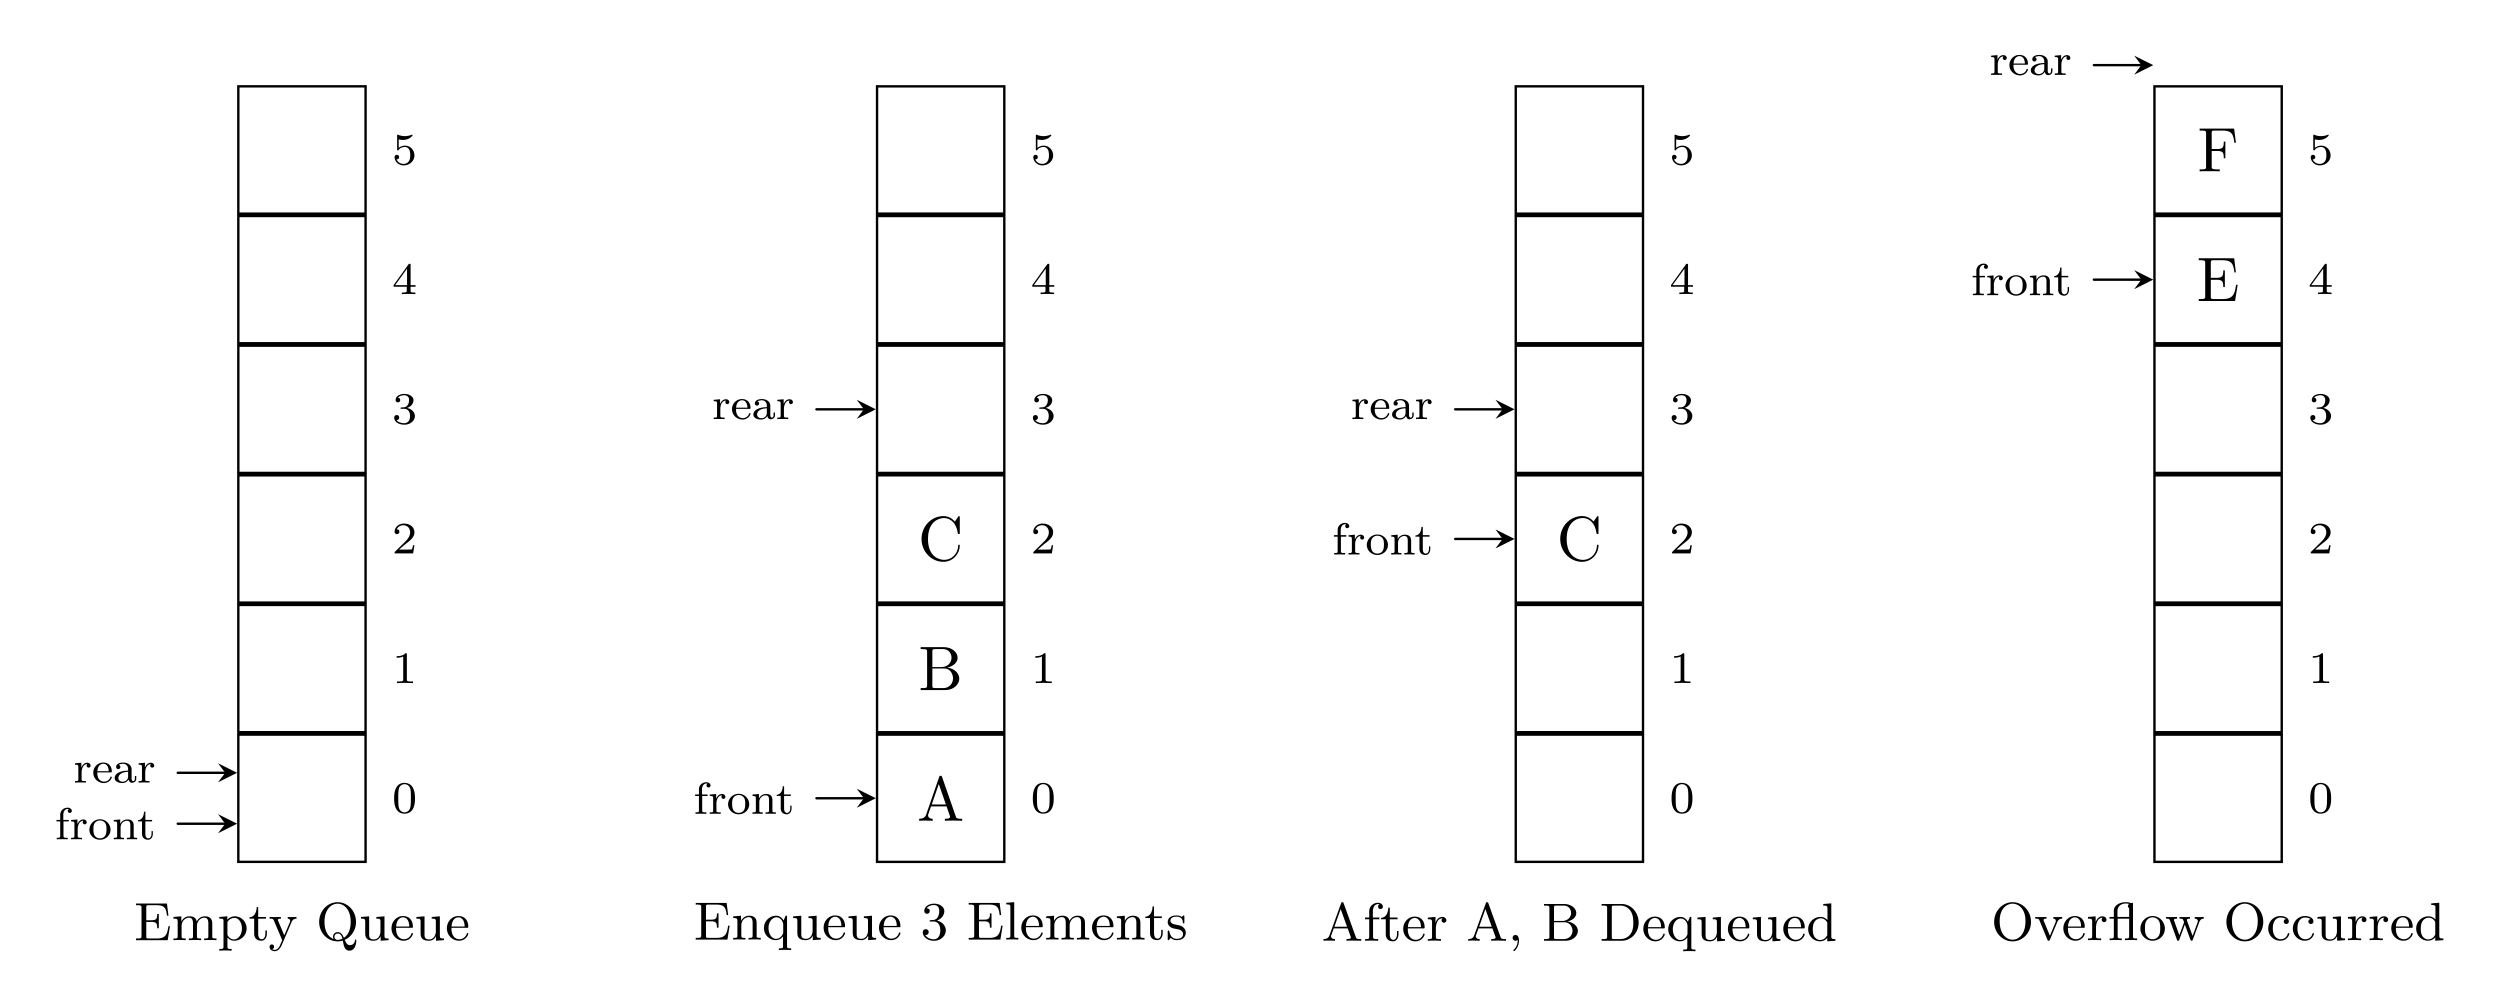 <svg xmlns="http://www.w3.org/2000/svg" width="556.84" height="224.093" viewBox="0 0 417.63 168.07"><path fill="none" stroke="#000" stroke-miterlimit="10" stroke-width=".399" d="M39.813 143.98H61.07v-21.26H39.812Zm0-21.66H61.07v-21.26H39.812Zm0-21.66H61.07V79.402H39.812Zm0-21.656H61.07V57.742H39.812Zm0-21.66H61.07V36.086H39.812Zm0-21.657H61.07V14.426H39.812Zm0 0"/><path d="M69.326 133.375c0-.828-.11-1.421-.453-1.937-.235-.36-.688-.656-1.297-.656-1.734 0-1.734 2.047-1.734 2.593 0 .532 0 2.547 1.734 2.547 1.75 0 1.75-2.015 1.75-2.547zm-1.75 2.329c-.344 0-.797-.204-.953-.813-.094-.437-.094-1.062-.094-1.61 0-.546 0-1.124.11-1.53a.956.956 0 0 1 .937-.75c.406 0 .797.25.937.671.125.407.125.953.125 1.61 0 .547 0 1.109-.093 1.578-.157.687-.657.844-.969.844Zm.391-26.363c0-.203-.016-.218-.235-.218-.469.484-1.156.484-1.469.484v.266c.188 0 .688 0 1.094-.204v3.829c0 .234 0 .343-.75.343h-.281v.266c.125 0 1.047-.031 1.328-.031.234 0 1.172.031 1.344.031v-.266h-.281c-.75 0-.75-.109-.75-.343zm1.265-18.251h-.25c-.015.156-.094.609-.187.671-.063.047-.64.047-.75.047H66.67c.781-.687 1.047-.906 1.5-1.25.547-.453 1.062-.922 1.062-1.625 0-.906-.781-1.468-1.75-1.468-.922 0-1.562.656-1.562 1.343 0 .391.328.422.406.422.172 0 .39-.125.39-.39 0-.141-.046-.407-.437-.407.234-.53.734-.687 1.094-.687.75 0 1.14.578 1.14 1.187 0 .657-.468 1.172-.703 1.438l-1.812 1.781c-.078.078-.078.094-.078.297h3.093Zm-1.734-22.8c.578 0 1 .406 1 1.203 0 .922-.531 1.203-.969 1.203-.297 0-.953-.078-1.281-.515.36-.016.437-.266.437-.422 0-.25-.172-.422-.406-.422-.219 0-.422.14-.422.437 0 .704.781 1.172 1.688 1.172 1.047 0 1.765-.703 1.765-1.453 0-.578-.484-1.172-1.312-1.344.797-.28 1.078-.843 1.078-1.296 0-.594-.688-1.047-1.516-1.047-.828 0-1.468.406-1.468 1.015 0 .25.156.39.39.39a.36.36 0 0 0 .375-.374c0-.219-.14-.375-.375-.39.266-.344.781-.423 1.047-.423.344 0 .813.172.813.829 0 .312-.094.656-.297.89-.25.281-.453.297-.828.313-.188.015-.204.015-.25.03-.016 0-.063.017-.063.095 0 .109.063.109.188.109zm1.922-20.393v-.266h-.828v-3.344c0-.156 0-.218-.172-.218-.094 0-.125 0-.188.109l-2.484 3.453v.266h2.203v.625c0 .25 0 .343-.61.343h-.203v.266c.375-.016.86-.031 1.125-.031.282 0 .75.015 1.125.031v-.266h-.187c-.61 0-.61-.093-.61-.343v-.625zm-1.422-3.016v2.75h-1.985Zm-1.391-21.596c.39.094.61.094.735.094.984 0 1.578-.672 1.578-.781 0-.078-.063-.11-.094-.11-.016 0-.031 0-.063.032-.171.062-.578.219-1.125.219-.218 0-.609-.016-1.093-.204-.078-.046-.094-.046-.11-.046-.093 0-.093.093-.093.203v2.218c0 .125 0 .22.125.22.062 0 .078-.016.14-.11.328-.406.781-.469 1.047-.469a.78.78 0 0 1 .688.422c.14.25.187.531.187.969 0 .218 0 .656-.234.984-.188.281-.5.453-.875.453-.485 0-.985-.265-1.172-.765.281.03.422-.157.422-.36 0-.328-.282-.39-.375-.39-.016 0-.375 0-.375.406 0 .672.625 1.36 1.515 1.36.97 0 1.797-.72 1.797-1.657 0-.86-.64-1.64-1.562-1.64a1.64 1.64 0 0 0-1.063.374zm0 0"/><path fill="none" stroke="#000" stroke-linecap="round" stroke-miterlimit="10" stroke-width=".399" d="M29.691 137.602h7.93"/><path d="m39.613 137.602-3.191-1.594 1.2 1.594-1.2 1.593m-24.425-3.725c0-.329-.312-.547-.719-.547-.562 0-1.218.406-1.218 1.203v.844h-.625v.25h.625v2.406c0 .328-.094.328-.579.328v.25c.297-.016.704-.016.891-.016.438 0 .453 0 .938.016v-.25h-.141c-.547 0-.563-.078-.563-.344v-2.39h.891v-.25h-.922v-.844c0-.656.375-.985.703-.985a.52.52 0 0 1 .22.032c-.142.062-.173.187-.173.297 0 .187.14.328.328.328.203 0 .344-.14.344-.328zm2.485 1.906c0-.266-.235-.485-.563-.485-.484 0-.813.375-.984.797v-.797l-1.063.094v.235c.5 0 .563.062.563.421v1.985c0 .328-.079.328-.563.328v.25c.297-.016.703-.016.875-.016.453 0 .469 0 .953.016v-.25h-.156c-.547 0-.563-.078-.563-.344v-1.11c0-.562.235-1.374.954-1.39-.047.031-.11.094-.11.266a.32.32 0 0 0 .328.328.32.32 0 0 0 .329-.328Zm3.98 1.234a1.76 1.76 0 0 0-1.766-1.75 1.77 1.77 0 0 0-1.766 1.75c0 .938.813 1.672 1.766 1.672.969 0 1.765-.734 1.765-1.672Zm-.672-.078c0 .36-.016.766-.22 1.078-.202.297-.546.438-.874.438-.406 0-.719-.203-.875-.453-.188-.313-.219-.688-.219-1.063 0-.281 0-.734.235-1.047.187-.265.515-.422.859-.422.39 0 .719.188.89.453.204.313.204.72.204 1.016zm5.123 1.672v-.25c-.485 0-.578 0-.578-.328v-1.688c0-.64-.282-1.047-1.063-1.047-.75 0-1.078.547-1.172.72h-.015v-.72l-1.079.094v.235c.5 0 .563.062.563.421v1.985c0 .328-.094.328-.563.328v.25c.313-.016.641-.016.844-.016.219 0 .531 0 .86.016v-.25c-.485 0-.563 0-.563-.328v-1.36c0-.796.594-1.156 1.047-1.156.469 0 .578.313.578.797v1.719c0 .328-.094.328-.578.328v.25c.328-.016.656-.016.86-.016.218 0 .53 0 .859.016zm2.622-.938v-.421h-.22v.406c0 .515-.234.797-.53.797-.5 0-.5-.64-.5-.766v-2.062h1.125v-.25h-1.125v-1.375h-.235c0 .671-.312 1.39-1 1.421v.204h.672v2.046c0 .875.672 1.016 1.016 1.016.5 0 .797-.453.797-1.016zm0 0"/><path fill="none" stroke="#000" stroke-linecap="round" stroke-miterlimit="10" stroke-width=".399" d="M29.691 129.098h7.93"/><path d="m39.613 129.098-3.191-1.594 1.2 1.594-1.2 1.593m-21.288-2.787c0-.266-.234-.485-.563-.485-.484 0-.812.375-.984.797v-.797l-1.062.094v.235c.5 0 .562.062.562.421v1.985c0 .328-.078.328-.562.328v.25c.296-.016.703-.016.875-.016.453 0 .468 0 .953.016v-.25h-.156c-.547 0-.563-.078-.563-.344v-1.11c0-.562.234-1.374.953-1.39-.047.031-.11.094-.11.266a.32.32 0 0 0 .329.328.32.32 0 0 0 .328-.328Zm3.543 1.922c0-.032-.032-.094-.125-.094-.079 0-.094.047-.11.094-.265.718-.922.75-1.047.75-.343 0-.687-.157-.906-.5-.234-.344-.234-.828-.234-1.047h2.203c.172 0 .219 0 .219-.172 0-.672-.375-1.469-1.438-1.469-.922 0-1.656.766-1.656 1.703 0 .97.812 1.72 1.765 1.72.954 0 1.329-.813 1.329-.985zm-.516-1h-1.89c.062-1.047.702-1.235.968-1.235.89 0 .922 1.063.922 1.235zm4.602 1.234v-.422h-.234v.422c0 .297-.11.422-.266.422-.28 0-.28-.344-.28-.422v-1.562c0-.735-.72-1.11-1.392-1.11-.625 0-1.187.235-1.187.735 0 .218.156.359.36.359.202 0 .343-.156.343-.36a.352.352 0 0 0-.266-.343c.266-.188.672-.188.735-.188.406 0 .828.297.828.907v.234c-.438.031-.938.047-1.453.266-.672.28-.797.718-.797.968 0 .641.766.844 1.281.844.547 0 .89-.312 1.047-.61.047.282.234.563.563.563.078 0 .718-.031.718-.703Zm-1.359-.39c0 .734-.61.921-.906.921-.39 0-.719-.25-.719-.609 0-.5.453-1.016 1.625-1.047zm4.357-1.766c0-.266-.234-.485-.562-.485-.484 0-.813.375-.984.797v-.797l-1.063.094v.235c.5 0 .563.062.563.421v1.985c0 .328-.079.328-.563.328v.25c.297-.016.703-.016.875-.016.453 0 .469 0 .953.016v-.25h-.156c-.547 0-.563-.078-.563-.344v-1.11c0-.562.235-1.374.954-1.39-.047.031-.11.094-.11.266a.32.32 0 0 0 .328.328.32.32 0 0 0 .328-.328Zm2.629 26.825h-.25c-.22 1.406-.453 2.047-2 2.047h-1.25c-.422 0-.453-.063-.453-.36v-2.406h.843c.875 0 .985.281.985 1.063h.265v-2.391h-.265c0 .781-.11 1.047-.985 1.047h-.843v-2.14c0-.313.03-.376.453-.376h1.203c1.406 0 1.656.485 1.797 1.75h.25l-.25-2.031h-5.172v.281h.203c.687 0 .719.11.719.438v4.687c0 .344-.032.438-.72.438h-.202v.281h5.297zm7.775 2.328v-.281c-.469 0-.687 0-.703-.281v-1.72c0-.78 0-1.046-.297-1.374-.187-.219-.547-.328-.953-.328-.656 0-1.094.39-1.344.859-.11-.531-.469-.86-1.219-.86-.718 0-1.171.47-1.359.891v-.89l-1.312.109v.281c.609 0 .703.063.703.5v2.407c0 .406-.11.406-.703.406v.281c.421-.016.593-.031 1.03-.031.423 0 .548.015 1.016.031v-.281c-.593 0-.687 0-.687-.406v-1.641c0-.969.703-1.422 1.25-1.422.484 0 .656.344.656.984v2.079c0 .406-.11.406-.703.406v.281c.422-.016.594-.031 1.031-.031.438 0 .547.015 1.032.031v-.281c-.594 0-.704 0-.704-.406v-1.641c0-.969.704-1.422 1.25-1.422.485 0 .657.344.657.984v2.079c0 .406-.11.406-.703.406v.281c.437-.016.593-.031 1.03-.031.438 0 .548.015 1.032.031Zm5.032-1.937c0-1.141-.89-2.047-1.953-2.047-.484 0-.938.203-1.266.578v-.578l-1.343.109v.281c.64 0 .703.047.703.438v4.203c0 .422-.11.422-.703.422v.281c.421-.016.593-.031 1.03-.031.438 0 .548.015 1.032.031v-.281c-.594 0-.703 0-.703-.422v-1.484c.234.234.547.53 1.14.53 1.063 0 2.063-.859 2.063-2.03zm-.781 0c0 1.015-.61 1.812-1.344 1.812-.406 0-.734-.234-.953-.547-.125-.187-.125-.203-.125-.375v-1.984a1.39 1.39 0 0 1 1.187-.688c.704 0 1.235.797 1.235 1.782zm4.17.828v-.516h-.25v.484c0 .657-.281.985-.61.985-.593 0-.593-.781-.593-.953v-2.485h1.297v-.281h-1.297v-1.656h-.25c-.016.75-.328 1.672-1.203 1.703v.234h.781v2.485c0 1 .734 1.203 1.203 1.203.61 0 .922-.578.922-1.203zm4.949-2.485v-.281a13.01 13.01 0 0 1-.688.016c-.25 0-.531 0-.781-.016v.281c.406.016.406.328.406.375a.589.589 0 0 1-.063.25l-.921 2.157-1-2.36c-.063-.125-.063-.187-.063-.187 0-.235.313-.235.5-.235v-.281l-1 .016c-.031 0-.531 0-.89-.016v.281c.406 0 .578.016.687.25l1.422 3.344-.234.531c-.188.485-.454 1.094-1.032 1.094a.646.646 0 0 1-.406-.14c.063-.016.313-.079.313-.391 0-.235-.157-.375-.375-.375-.22 0-.375.14-.375.39 0 .407.375.735.843.735.578 0 .969-.516 1.188-1.016l1.625-3.812c.093-.235.265-.594.843-.61Zm9.987 3.672c0-.078 0-.187-.11-.187-.062 0-.109.062-.109.093-.078.797-.687.844-.828.844-.484 0-.672-.39-.89-.89.968-.391 1.89-1.5 1.89-2.985 0-1.844-1.39-3.297-3.078-3.297s-3.078 1.469-3.078 3.297 1.406 3.25 3.078 3.25c.312 0 .656-.062.875-.125.156.89.297 1.672 1.125 1.672.937 0 1.125-1.203 1.125-1.672zm-.938-3.125c0 1.188-.36 2.14-1.14 2.656-.172-.453-.453-.953-1.047-.953a.767.767 0 0 0-.766.766c0 .219.11.39.11.39-.875-.328-1.532-1.25-1.532-2.859 0-2.234 1.25-3.047 2.188-3.047.937 0 2.187.797 2.187 3.047zm-1.39 2.797c-.266.14-.563.203-.797.203-.438 0-.531-.39-.531-.531a.53.53 0 0 1 .546-.531c.485 0 .672.375.782.859zm7.722.25v-.281c-.61 0-.688-.063-.688-.5v-3.203l-1.359.109v.281c.61 0 .687.063.687.5v1.594c0 .797-.453 1.375-1.093 1.375-.75 0-.797-.39-.797-.875v-2.984l-1.36.109v.281c.704 0 .704.016.704.828v1.344c0 .578 0 .969.406 1.281.265.172.625.235.984.235.469 0 .922-.203 1.172-.735h.016v.735Zm4.061-1.078c0-.063-.047-.11-.125-.11-.094 0-.125.063-.125.094a1.287 1.287 0 0 1-1.25.938c-.422 0-.797-.235-1-.547-.297-.438-.313-.984-.313-1.36h2.563c.203 0 .25 0 .25-.187 0-.922-.5-1.781-1.656-1.781-1.079 0-1.922.937-1.922 2.047 0 1.187.937 2.078 2.03 2.078 1.11 0 1.548-.953 1.548-1.172zm-.61-1.203H66.18c.078-1.375.89-1.531 1.14-1.531.5 0 1.032.39 1.047 1.53zm5.801 2.281v-.281c-.61 0-.688-.063-.688-.5v-3.203l-1.359.109v.281c.61 0 .688.063.688.5v1.594c0 .797-.454 1.375-1.094 1.375-.75 0-.797-.39-.797-.875v-2.984l-1.36.109v.281c.704 0 .704.016.704.828v1.344c0 .578 0 .969.406 1.281.266.172.625.235.984.235.469 0 .922-.203 1.172-.735h.016v.735Zm4.061-1.078c0-.063-.047-.11-.125-.11-.094 0-.125.063-.125.094a1.287 1.287 0 0 1-1.25.938c-.422 0-.797-.235-1-.547-.297-.438-.313-.984-.313-1.36h2.563c.203 0 .25 0 .25-.187 0-.922-.5-1.781-1.656-1.781-1.079 0-1.922.937-1.922 2.047 0 1.187.937 2.078 2.03 2.078 1.11 0 1.548-.953 1.548-1.172zm-.61-1.203h-2.187c.078-1.375.89-1.531 1.14-1.531.5 0 1.032.39 1.047 1.53zm0 0"/><path fill="none" stroke="#000" stroke-miterlimit="10" stroke-width=".399" d="M146.512 143.98h21.258v-21.26h-21.258Zm0-21.66h21.258v-21.26h-21.258Zm0-21.66h21.258V79.402h-21.258Zm0-21.656h21.258V57.742h-21.258Zm0-21.66h21.258V36.086h-21.258Zm0-21.657h21.258V14.426h-21.258Zm0 0"/><path d="M160.733 137.108v-.328h-.187c-.64 0-.781-.078-.89-.422l-2.282-6.563c-.047-.124-.063-.203-.234-.203-.172 0-.204.063-.25.203l-2.172 6.282c-.188.531-.61.687-1.172.703v.328l1.062-.031 1.203.031v-.328c-.515 0-.78-.266-.78-.531 0-.032.015-.141.015-.157l.484-1.375h2.594l.562 1.61c0 .031.032.094.032.14 0 .313-.594.313-.875.313v.328c.375-.031 1.109-.031 1.515-.031Zm-2.719-2.719h-2.359l1.172-3.406Zm2.237-21.035c0-.906-.86-1.703-2.016-1.828 1.016-.203 1.735-.875 1.735-1.64 0-.922-.953-1.782-2.328-1.782h-3.844v.328h.25c.813 0 .828.11.828.485v5.546c0 .376-.016.485-.828.485h-.25v.328h4.125c1.39 0 2.328-.938 2.328-1.922Zm-1.297-3.469c0 .672-.515 1.547-1.672 1.547h-1.53v-2.578c0-.344.03-.422.515-.422h1.297c1.03 0 1.39.89 1.39 1.453zm.25 3.453c0 .75-.547 1.61-1.625 1.61h-1.312c-.485 0-.516-.078-.516-.422v-2.86h1.984c1.032 0 1.47.97 1.47 1.672zm1.13-22.173c0-.094 0-.172-.14-.172-.11 0-.11.062-.125.172-.078 1.5-1.203 2.36-2.344 2.36-.64 0-2.703-.36-2.703-3.485 0-3.14 2.047-3.5 2.687-3.5 1.141 0 2.079.953 2.282 2.484.03.156.03.188.172.188.171 0 .171-.032.171-.25v-2.5c0-.172 0-.25-.125-.25-.03 0-.078 0-.156.125l-.531.781c-.39-.375-.922-.906-1.938-.906-1.953 0-3.64 1.672-3.64 3.812 0 2.172 1.687 3.828 3.64 3.828 1.72 0 2.75-1.468 2.75-2.687zm0 0"/><path fill="none" stroke="#000" stroke-linecap="round" stroke-miterlimit="10" stroke-width=".399" d="M136.39 133.348h7.926"/><path d="m146.313 133.348-3.192-1.594 1.195 1.594-1.195 1.593m-24.425-3.723c0-.328-.312-.547-.719-.547-.562 0-1.218.406-1.218 1.203v.844h-.625v.25h.625v2.406c0 .328-.094.328-.579.328v.25c.297-.016.704-.016.891-.016.438 0 .453 0 .938.016v-.25h-.141c-.547 0-.563-.078-.563-.344v-2.39h.891v-.25h-.922v-.844c0-.656.375-.984.703-.984a.52.52 0 0 1 .22.03c-.142.063-.173.188-.173.298 0 .187.14.328.328.328.203 0 .344-.14.344-.328zm2.484 1.906c0-.266-.234-.484-.562-.484-.484 0-.813.375-.984.796v-.797l-1.063.094v.235c.5 0 .563.062.563.422v1.984c0 .328-.079.328-.563.328v.25c.297-.016.703-.016.875-.016.453 0 .469 0 .953.016v-.25h-.156c-.547 0-.563-.078-.563-.344v-1.11c0-.562.235-1.374.954-1.39-.047.031-.11.094-.11.266a.32.32 0 0 0 .328.328.32.32 0 0 0 .328-.328Zm3.98 1.234a1.76 1.76 0 0 0-1.765-1.75 1.77 1.77 0 0 0-1.766 1.75c0 .938.813 1.672 1.766 1.672.969 0 1.766-.734 1.766-1.672Zm-.671-.078c0 .36-.016.766-.22 1.078-.202.297-.546.438-.874.438-.406 0-.719-.203-.875-.453-.188-.313-.219-.688-.219-1.063 0-.281 0-.734.234-1.047.188-.265.516-.422.86-.422.39 0 .719.188.89.453.204.313.204.72.204 1.016zm5.123 1.672v-.25c-.485 0-.578 0-.578-.328v-1.688c0-.64-.282-1.047-1.063-1.047-.75 0-1.078.547-1.172.72h-.015v-.72l-1.079.094v.235c.5 0 .563.062.563.422v1.984c0 .328-.094.328-.563.328v.25c.313-.016.641-.016.844-.016.219 0 .531 0 .86.016v-.25c-.485 0-.563 0-.563-.328v-1.36c0-.796.594-1.156 1.047-1.156.469 0 .578.313.578.797v1.719c0 .328-.094.328-.578.328v.25c.328-.016.656-.016.86-.016.218 0 .53 0 .859.016zm2.622-.938v-.421h-.22v.406c0 .516-.234.797-.53.797-.5 0-.5-.64-.5-.766v-2.062h1.125v-.25h-1.125v-1.375h-.235c0 .672-.312 1.39-1 1.422v.203h.672v2.047c0 .875.672 1.015 1.016 1.015.5 0 .797-.453.797-1.016zm0 0"/><path fill="none" stroke="#000" stroke-linecap="round" stroke-miterlimit="10" stroke-width=".399" d="M136.39 68.375h7.926"/><path d="m146.313 68.375-3.192-1.598 1.195 1.598-1.195 1.594m-21.288-2.789c0-.266-.234-.484-.563-.484-.484 0-.812.375-.984.796v-.796l-1.062.093v.235c.5 0 .562.062.562.422v1.984c0 .328-.078.328-.562.328v.25c.296-.016.703-.016.875-.016.453 0 .468 0 .953.016v-.25h-.157c-.546 0-.562-.078-.562-.344v-1.11c0-.562.234-1.374.953-1.39-.047.032-.11.094-.11.266a.32.32 0 0 0 .329.328.32.32 0 0 0 .328-.328Zm3.543 1.922c0-.031-.032-.094-.126-.094-.078 0-.093.047-.109.094-.266.719-.922.75-1.047.75-.343 0-.687-.156-.906-.5-.234-.344-.234-.828-.234-1.047h2.203c.172 0 .219 0 .219-.172 0-.672-.376-1.469-1.438-1.469-.922 0-1.656.766-1.656 1.703 0 .97.812 1.72 1.765 1.72.954 0 1.329-.813 1.329-.985zm-.516-1h-1.89c.062-1.047.702-1.235.968-1.235.89 0 .922 1.063.922 1.235zm4.602 1.234v-.422h-.234v.422c0 .297-.11.422-.266.422-.28 0-.28-.344-.28-.422v-1.562c0-.735-.72-1.11-1.391-1.11-.625 0-1.188.235-1.188.735 0 .218.156.359.36.359.203 0 .343-.156.343-.36a.352.352 0 0 0-.265-.343c.265-.188.671-.188.734-.188.406 0 .828.297.828.907v.234c-.438.031-.938.047-1.453.266-.672.28-.797.718-.797.968 0 .641.766.844 1.281.844.547 0 .89-.312 1.047-.61.047.282.234.563.563.563.078 0 .718-.031.718-.703Zm-1.359-.39c0 .734-.61.921-.906.921-.39 0-.719-.25-.719-.609 0-.5.453-1.016 1.625-1.047zm4.357-1.766c0-.266-.234-.484-.562-.484-.484 0-.813.375-.984.796v-.796l-1.063.093v.235c.5 0 .563.062.563.422v1.984c0 .328-.079.328-.563.328v.25c.297-.016.703-.016.875-.016.453 0 .469 0 .953.016v-.25h-.156c-.547 0-.563-.078-.563-.344v-1.11c0-.562.235-1.374.954-1.39-.047.032-.11.094-.11.266a.32.32 0 0 0 .328.328.32.32 0 0 0 .328-.328Zm43.565 66.195c0-.828-.11-1.421-.453-1.937-.235-.36-.688-.656-1.297-.656-1.734 0-1.734 2.047-1.734 2.593 0 .532 0 2.547 1.734 2.547 1.75 0 1.75-2.015 1.75-2.547zm-1.75 2.329c-.344 0-.797-.204-.953-.813-.094-.437-.094-1.062-.094-1.61 0-.546 0-1.124.11-1.53a.956.956 0 0 1 .937-.75c.406 0 .797.25.937.671.125.407.125.953.125 1.61 0 .547 0 1.109-.093 1.578-.157.687-.657.844-.969.844Zm.391-26.363c0-.203-.016-.218-.235-.218-.469.484-1.156.484-1.469.484v.266c.188 0 .688 0 1.094-.204v3.829c0 .234 0 .343-.75.343h-.281v.266c.125 0 1.047-.031 1.328-.031.234 0 1.172.031 1.344.031v-.266h-.281c-.75 0-.75-.109-.75-.343zm1.265-18.251h-.25c-.015.156-.094.609-.187.671-.063.047-.64.047-.75.047h-1.375c.781-.687 1.047-.906 1.5-1.25.547-.453 1.062-.922 1.062-1.625 0-.906-.781-1.468-1.75-1.468-.922 0-1.562.656-1.562 1.343 0 .391.328.422.406.422.172 0 .39-.125.39-.39 0-.141-.046-.407-.437-.407.234-.53.734-.687 1.094-.687.75 0 1.14.578 1.14 1.187 0 .657-.468 1.172-.703 1.438l-1.812 1.781c-.078.078-.078.094-.078.297h3.093Zm-1.734-22.8c.578 0 1 .406 1 1.203 0 .922-.531 1.203-.969 1.203-.297 0-.953-.078-1.281-.515.36-.016.437-.266.437-.422 0-.25-.172-.422-.406-.422-.219 0-.422.14-.422.437 0 .704.781 1.172 1.688 1.172 1.047 0 1.765-.703 1.765-1.453 0-.578-.484-1.172-1.312-1.344.797-.28 1.078-.843 1.078-1.296 0-.594-.688-1.047-1.516-1.047-.828 0-1.468.406-1.468 1.015 0 .25.156.39.39.39a.36.36 0 0 0 .375-.374c0-.219-.14-.375-.375-.39.266-.344.781-.423 1.047-.423.344 0 .813.172.813.829 0 .312-.094.656-.297.89-.25.281-.453.297-.828.313-.188.015-.204.015-.25.03-.016 0-.063.017-.063.095 0 .109.063.109.188.109zm1.922-20.393v-.266h-.828v-3.344c0-.156 0-.218-.172-.218-.094 0-.125 0-.188.109l-2.484 3.453v.266h2.203v.625c0 .25 0 .343-.61.343h-.203v.266c.375-.016.86-.031 1.125-.031.282 0 .75.015 1.125.031v-.266h-.187c-.61 0-.61-.093-.61-.343v-.625zm-1.422-3.016v2.75h-1.985Zm-1.391-21.596c.39.094.61.094.735.094.984 0 1.578-.672 1.578-.781 0-.078-.063-.11-.094-.11-.016 0-.031 0-.063.032-.171.062-.578.219-1.125.219-.218 0-.609-.016-1.093-.204-.078-.046-.094-.046-.11-.046-.093 0-.093.093-.093.203v2.218c0 .125 0 .22.125.22.062 0 .078-.016.14-.11.328-.406.781-.469 1.047-.469a.78.78 0 0 1 .688.422c.14.25.187.531.187.969 0 .218 0 .656-.234.984-.188.281-.5.453-.875.453-.485 0-.985-.265-1.172-.765.281.03.422-.157.422-.36 0-.328-.282-.39-.375-.39-.016 0-.375 0-.375.406 0 .672.625 1.36 1.515 1.36.97 0 1.797-.72 1.797-1.657 0-.86-.64-1.64-1.562-1.64a1.64 1.64 0 0 0-1.063.374zM121.89 154.63h-.25c-.218 1.406-.453 2.047-2 2.047h-1.25c-.421 0-.453-.063-.453-.36v-2.406h.844c.875 0 .985.281.985 1.063h.265v-2.391h-.265c0 .781-.11 1.047-.985 1.047h-.844v-2.14c0-.313.032-.376.454-.376h1.203c1.406 0 1.656.485 1.797 1.75h.25l-.25-2.031h-5.172v.281h.203c.687 0 .719.11.719.438v4.687c0 .344-.032.438-.72.438h-.202v.281h5.297zm5.198 2.328v-.281c-.453 0-.688 0-.688-.282v-1.718c0-.75 0-1.016-.25-1.328-.218-.25-.562-.375-1-.375-.843 0-1.234.625-1.359.875v-.875l-1.313.109v.281c.61 0 .704.063.704.5v2.406c0 .407-.11.407-.704.407v.281c.422-.016.594-.031 1.032-.031.422 0 .547.015 1.015.031v-.281c-.593 0-.687 0-.687-.407v-1.64c0-.953.672-1.422 1.25-1.422.531 0 .64.437.64.984v2.078c0 .407-.093.407-.687.407v.281c.422-.016.594-.031 1.016-.031.437 0 .562.015 1.03.031zm5.076 1.75v-.281c-.593 0-.687 0-.687-.422v-5.031h-.234l-.344.796c-.422-.703-.938-.796-1.25-.796a2.05 2.05 0 0 0-2.031 2.046c0 1.141.906 2.032 1.968 2.032.375 0 .828-.125 1.219-.625v1.578c0 .422-.094.422-.688.422v.281c.422-.016.594-.031 1.016-.031.438 0 .563.015 1.031.031zm-1.328-2.984c0 .156 0 .187-.14.437-.22.39-.594.672-1.078.672-.672 0-1.235-.797-1.235-1.813 0-1.046.64-1.78 1.328-1.78.703 0 1.125.734 1.125 1.234zm6.269 1.234v-.281c-.61 0-.688-.063-.688-.5v-3.203l-1.359.109v.281c.61 0 .688.063.688.5v1.594c0 .797-.454 1.375-1.094 1.375-.75 0-.797-.39-.797-.875v-2.984l-1.36.109v.281c.704 0 .704.016.704.828v1.344c0 .578 0 .969.406 1.281.266.172.625.235.984.235.469 0 .922-.203 1.172-.735h.016v.735Zm4.061-1.078c0-.063-.047-.11-.125-.11-.094 0-.125.063-.125.094a1.287 1.287 0 0 1-1.25.938c-.422 0-.797-.235-1-.547-.297-.438-.313-.985-.313-1.36h2.563c.203 0 .25 0 .25-.187 0-.922-.5-1.781-1.656-1.781-1.079 0-1.922.937-1.922 2.047 0 1.187.937 2.078 2.03 2.078 1.11 0 1.548-.953 1.548-1.172zm-.61-1.203h-2.187c.078-1.375.89-1.532 1.14-1.532.5 0 1.032.391 1.047 1.532zm5.801 2.281v-.281c-.61 0-.688-.063-.688-.5v-3.203l-1.359.109v.281c.61 0 .688.063.688.5v1.594c0 .797-.454 1.375-1.094 1.375-.75 0-.797-.39-.797-.875v-2.984l-1.36.109v.281c.704 0 .704.016.704.828v1.344c0 .578 0 .969.406 1.281.266.172.625.235.984.235.469 0 .922-.203 1.172-.735h.016v.735Zm4.061-1.078c0-.063-.047-.11-.125-.11-.094 0-.125.063-.125.094a1.287 1.287 0 0 1-1.25.938c-.422 0-.797-.235-1-.547-.297-.438-.313-.985-.313-1.36h2.563c.203 0 .25 0 .25-.187 0-.922-.5-1.781-1.656-1.781-1.079 0-1.922.937-1.922 2.047 0 1.187.937 2.078 2.03 2.078 1.11 0 1.548-.953 1.548-1.172zm-.61-1.203h-2.187c.078-1.375.89-1.532 1.14-1.532.5 0 1.032.391 1.047 1.532zm8.192.75c0-.782-.626-1.453-1.485-1.64.828-.313 1.234-.97 1.234-1.595 0-.687-.765-1.234-1.703-1.234-.937 0-1.64.531-1.64 1.219 0 .297.203.468.453.468a.435.435 0 0 0 .453-.453c0-.312-.219-.453-.516-.453.235-.375.781-.547 1.219-.547.75 0 .89.594.89 1.016 0 .266-.046.703-.28 1.047-.282.406-.594.422-.86.437-.219.016-.234.016-.313.016-.078.016-.156.016-.156.125 0 .11.078.11.235.11h.421c.782 0 1.125.624 1.125 1.484 0 1.156-.609 1.484-1.078 1.484-.172 0-1.03-.047-1.437-.719a.487.487 0 0 0 .578-.484c0-.297-.234-.484-.5-.484-.219 0-.484.125-.484.515 0 .797.828 1.422 1.875 1.422 1.125 0 1.968-.812 1.968-1.734zm9.494-.797h-.25c-.22 1.406-.453 2.047-2 2.047h-1.25c-.422 0-.453-.063-.453-.36v-2.406h.843c.875 0 .985.281.985 1.063h.265v-2.391h-.265c0 .781-.11 1.047-.985 1.047h-.843v-2.14c0-.313.03-.376.453-.376h1.203c1.406 0 1.656.485 1.797 1.75h.25l-.25-2.031h-5.172v.281h.203c.687 0 .719.11.719.438v4.687c0 .344-.032.438-.72.438h-.202v.281h5.297zm2.619 2.328v-.281c-.594 0-.688 0-.688-.407v-5.562l-1.328.11v.265c.61 0 .688.062.688.516v4.671c0 .407-.094.407-.688.407v.281c.422-.016.594-.031 1-.031.422 0 .578.015 1.016.031Zm4.074-1.078c0-.063-.047-.11-.125-.11-.094 0-.125.063-.125.094a1.287 1.287 0 0 1-1.25.938c-.422 0-.797-.235-1-.547-.297-.438-.313-.985-.313-1.36h2.563c.203 0 .25 0 .25-.187 0-.922-.5-1.781-1.657-1.781-1.078 0-1.921.937-1.921 2.047 0 1.187.937 2.078 2.03 2.078 1.11 0 1.548-.953 1.548-1.172zm-.61-1.203h-2.187c.078-1.375.89-1.532 1.14-1.532.5 0 1.032.391 1.047 1.532zm8.379 2.281v-.281c-.469 0-.688 0-.703-.282v-1.718c0-.782 0-1.047-.297-1.375-.188-.219-.547-.328-.953-.328-.656 0-1.094.39-1.344.859-.11-.531-.469-.86-1.219-.86-.718 0-1.172.47-1.359.891v-.89l-1.313.109v.281c.61 0 .704.063.704.5v2.406c0 .407-.11.407-.704.407v.281c.422-.016.594-.031 1.032-.031.422 0 .547.015 1.015.031v-.281c-.593 0-.687 0-.687-.407v-1.64c0-.969.703-1.422 1.25-1.422.484 0 .656.344.656.984v2.078c0 .407-.11.407-.703.407v.281c.422-.016.594-.031 1.031-.031.438 0 .547.015 1.031.031v-.281c-.593 0-.703 0-.703-.407v-1.64c0-.969.703-1.422 1.25-1.422.485 0 .657.344.657.984v2.078c0 .407-.11.407-.704.407v.281c.438-.016.594-.031 1.032-.031.437 0 .547.015 1.031.031Zm4.048-1.078c0-.063-.047-.11-.125-.11-.094 0-.125.063-.125.094a1.287 1.287 0 0 1-1.25.938c-.422 0-.797-.235-1-.547-.297-.438-.313-.985-.313-1.36h2.563c.203 0 .25 0 .25-.187 0-.922-.5-1.781-1.656-1.781-1.079 0-1.922.937-1.922 2.047 0 1.187.937 2.078 2.03 2.078 1.11 0 1.548-.953 1.548-1.172zm-.61-1.203h-2.187c.078-1.375.89-1.532 1.14-1.532.5 0 1.032.391 1.047 1.532zm5.801 2.281v-.281c-.453 0-.688 0-.688-.282v-1.718c0-.75 0-1.016-.25-1.328-.218-.25-.562-.375-1-.375-.843 0-1.234.625-1.359.875v-.875l-1.313.109v.281c.61 0 .704.063.704.5v2.406c0 .407-.11.407-.704.407v.281c.422-.016.594-.031 1.032-.031.422 0 .547.015 1.015.031v-.281c-.593 0-.687 0-.687-.407v-1.64c0-.953.672-1.422 1.25-1.422.531 0 .64.437.64.984v2.078c0 .407-.093.407-.687.407v.281c.422-.016.594-.031 1.016-.031.437 0 .562.015 1.03.031zm3.043-1.109v-.516h-.25v.484c0 .657-.281.985-.61.985-.593 0-.593-.782-.593-.953v-2.485h1.297v-.281h-1.297v-1.656h-.25c-.016.75-.328 1.672-1.203 1.703v.234h.781v2.485c0 1 .734 1.203 1.203 1.203.61 0 .922-.578.922-1.203zm3.85-.047c0-.407-.172-.64-.375-.844-.312-.297-.625-.36-1.297-.5-.234-.031-.89-.156-.89-.672 0-.281.203-.656 1.03-.656.97 0 1.032.734 1.048.969.015.109.015.156.125.156.125 0 .125-.063.125-.235v-.859c0-.156 0-.234-.11-.234-.047 0-.062 0-.172.11-.015.015-.109.093-.156.14-.281-.203-.562-.25-.86-.25-1.187 0-1.484.656-1.484 1.11 0 .296.125.53.329.718.296.281.64.344 1.109.437.453.078.61.11.812.266.079.062.313.234.313.578 0 .797-.906.797-1.031.797-.922 0-1.157-.766-1.266-1.25-.031-.094-.031-.14-.14-.14-.126 0-.126.062-.126.234v1.14c0 .157 0 .235.094.235.063 0 .078 0 .235-.172.03-.063.14-.172.171-.219.391.375.797.39 1.032.39 1.093 0 1.484-.64 1.484-1.25zm0 0"/><path fill="none" stroke="#000" stroke-miterlimit="10" stroke-width=".399" d="M253.21 143.98h21.259v-21.26H253.21Zm0-21.66h21.259v-21.26H253.21Zm0-21.66h21.259V79.402H253.21Zm0-21.656h21.259V57.742H253.21Zm0-21.66h21.259V36.086H253.21Zm0-21.657h21.259V14.426H253.21Zm0 0"/><path d="M282.724 133.375c0-.828-.11-1.421-.453-1.937-.235-.36-.688-.656-1.297-.656-1.734 0-1.734 2.047-1.734 2.593 0 .532 0 2.547 1.734 2.547 1.75 0 1.75-2.015 1.75-2.547zm-1.75 2.329c-.344 0-.797-.204-.953-.813-.094-.437-.094-1.062-.094-1.61 0-.546 0-1.124.11-1.53a.956.956 0 0 1 .937-.75c.406 0 .797.25.938.671.125.407.125.953.125 1.61 0 .547 0 1.109-.094 1.578-.156.687-.656.844-.969.844Zm.391-26.363c0-.203-.016-.218-.235-.218-.469.484-1.156.484-1.469.484v.266c.188 0 .688 0 1.094-.204v3.829c0 .234 0 .343-.75.343h-.281v.266c.125 0 1.047-.031 1.328-.031.234 0 1.172.031 1.344.031v-.266h-.281c-.75 0-.75-.109-.75-.343zm1.265-18.251h-.25c-.015.156-.094.609-.187.671-.063.047-.64.047-.75.047h-1.375c.781-.687 1.047-.906 1.5-1.25.547-.453 1.062-.922 1.062-1.625 0-.906-.781-1.468-1.75-1.468-.922 0-1.562.656-1.562 1.343 0 .391.328.422.406.422.172 0 .39-.125.39-.39 0-.141-.046-.407-.437-.407.234-.53.734-.687 1.094-.687.75 0 1.14.578 1.14 1.187 0 .657-.468 1.172-.703 1.438l-1.812 1.781c-.078.078-.078.094-.078.297h3.094Zm-1.734-22.8c.578 0 1 .406 1 1.203 0 .922-.531 1.203-.969 1.203-.297 0-.953-.078-1.281-.515.36-.016.437-.266.437-.422 0-.25-.172-.422-.406-.422-.219 0-.422.14-.422.437 0 .704.781 1.172 1.688 1.172 1.047 0 1.765-.703 1.765-1.453 0-.578-.484-1.172-1.312-1.344.797-.28 1.078-.843 1.078-1.296 0-.594-.688-1.047-1.516-1.047-.828 0-1.468.406-1.468 1.015 0 .25.156.39.39.39a.36.36 0 0 0 .375-.374c0-.219-.14-.375-.375-.39.266-.344.781-.423 1.047-.423.344 0 .813.172.813.829 0 .312-.094.656-.297.89-.25.281-.453.297-.828.313-.188.015-.204.015-.25.03-.016 0-.063.017-.063.095 0 .109.063.109.188.109zm1.922-20.393v-.266h-.828v-3.344c0-.156 0-.218-.172-.218-.094 0-.125 0-.188.109l-2.484 3.453v.266h2.203v.625c0 .25 0 .343-.61.343h-.202v.266c.375-.016.859-.031 1.125-.031.28 0 .75.015 1.125.031v-.266h-.188c-.61 0-.61-.093-.61-.343v-.625zm-1.422-3.016v2.75h-1.985Zm-1.391-21.596c.39.094.61.094.735.094.984 0 1.578-.672 1.578-.781 0-.078-.063-.11-.094-.11-.016 0-.031 0-.063.032-.171.062-.578.219-1.125.219-.218 0-.609-.016-1.093-.204-.078-.046-.094-.046-.11-.046-.093 0-.093.093-.093.203v2.218c0 .125 0 .22.125.22.062 0 .078-.016.14-.11.328-.406.781-.469 1.047-.469a.78.78 0 0 1 .688.422c.14.25.187.531.187.969 0 .218 0 .656-.234.984-.188.281-.5.453-.875.453-.485 0-.985-.265-1.172-.765.281.03.422-.157.422-.36 0-.328-.281-.39-.375-.39-.016 0-.375 0-.375.406 0 .672.625 1.36 1.515 1.36.97 0 1.797-.72 1.797-1.657 0-.86-.64-1.64-1.562-1.64a1.64 1.64 0 0 0-1.063.374zm0 0"/><path fill="none" stroke="#000" stroke-linecap="round" stroke-miterlimit="10" stroke-width=".399" d="M243.09 90.031h7.926"/><path d="m253.012 90.031-3.192-1.594 1.196 1.594-1.196 1.594M225.395 87.9c0-.328-.312-.547-.719-.547-.562 0-1.218.406-1.218 1.203v.844h-.625v.25h.625v2.406c0 .328-.094.328-.578.328v.25c.296-.016.703-.016.89-.016.438 0 .453 0 .938.016v-.25h-.141c-.547 0-.563-.078-.563-.344v-2.39h.891v-.25h-.922v-.844c0-.656.375-.984.703-.984a.52.52 0 0 1 .22.03c-.141.063-.173.188-.173.298 0 .187.14.328.328.328.204 0 .344-.14.344-.328zm2.485 1.906c0-.266-.235-.484-.563-.484-.484 0-.813.375-.984.796v-.796l-1.063.093v.235c.5 0 .563.062.563.422v1.984c0 .328-.078.328-.563.328v.25c.297-.016.703-.016.875-.016.453 0 .469 0 .953.016v-.25h-.156c-.547 0-.563-.078-.563-.344v-1.11c0-.562.235-1.374.954-1.39-.047.032-.11.094-.11.266a.32.32 0 0 0 .328.328.32.32 0 0 0 .329-.328Zm3.98 1.234a1.76 1.76 0 0 0-1.766-1.75 1.77 1.77 0 0 0-1.766 1.75c0 .938.813 1.672 1.766 1.672.969 0 1.766-.734 1.766-1.672Zm-.672-.078c0 .36-.016.766-.22 1.078-.202.297-.546.438-.874.438-.406 0-.719-.203-.875-.453-.188-.313-.219-.688-.219-1.063 0-.281 0-.734.234-1.047.188-.265.516-.422.86-.422.39 0 .719.188.89.454.204.312.204.718.204 1.015zm5.122 1.672v-.25c-.484 0-.577 0-.577-.328v-1.688c0-.64-.282-1.046-1.063-1.046-.75 0-1.078.546-1.172.718h-.015v-.718l-1.078.093v.235c.5 0 .562.062.562.422v1.984c0 .328-.094.328-.563.328v.25c.313-.016.641-.016.844-.016.219 0 .532 0 .86.016v-.25c-.485 0-.563 0-.563-.328v-1.36c0-.796.594-1.156 1.047-1.156.469 0 .578.313.578.797v1.719c0 .328-.094.328-.578.328v.25c.328-.016.656-.016.86-.016.218 0 .53 0 .859.016zm2.623-.937v-.422h-.22v.406c0 .516-.233.797-.53.797-.5 0-.5-.64-.5-.766V89.65h1.125v-.25h-1.125v-1.375h-.235c0 .672-.312 1.39-1 1.422v.203h.672v2.047c0 .875.672 1.015 1.016 1.015.5 0 .797-.453.797-1.015zm0 0"/><path fill="none" stroke="#000" stroke-linecap="round" stroke-miterlimit="10" stroke-width=".399" d="M243.09 68.375h7.926"/><path d="m253.012 68.375-3.192-1.598 1.196 1.598-1.196 1.594m-21.288-2.789c0-.266-.234-.484-.563-.484-.484 0-.812.375-.984.796v-.796l-1.062.093v.235c.5 0 .562.062.562.422v1.984c0 .328-.078.328-.562.328v.25c.297-.016.703-.016.875-.016.453 0 .468 0 .953.016v-.25h-.156c-.547 0-.563-.078-.563-.344v-1.11c0-.562.234-1.374.953-1.39-.047.032-.11.094-.11.266a.32.32 0 0 0 .329.328.32.32 0 0 0 .328-.328Zm3.542 1.922c0-.031-.03-.094-.125-.094-.078 0-.093.047-.109.094-.266.719-.922.75-1.047.75-.344 0-.687-.156-.906-.5-.234-.344-.234-.828-.234-1.047h2.203c.172 0 .218 0 .218-.172 0-.672-.375-1.469-1.437-1.469-.922 0-1.656.766-1.656 1.703 0 .97.812 1.72 1.765 1.72.953 0 1.328-.813 1.328-.985zm-.515-1h-1.89c.062-1.047.702-1.235.968-1.235.89 0 .922 1.063.922 1.235zm4.602 1.234v-.422h-.234v.422c0 .297-.11.422-.266.422-.28 0-.28-.344-.28-.422v-1.562c0-.735-.72-1.11-1.392-1.11-.625 0-1.187.235-1.187.735 0 .218.156.359.36.359.202 0 .343-.156.343-.36a.352.352 0 0 0-.266-.343c.266-.188.672-.188.735-.188.406 0 .828.297.828.907v.234c-.438.031-.938.047-1.453.266-.672.28-.797.718-.797.968 0 .641.766.844 1.281.844.547 0 .89-.312 1.047-.61.047.282.234.563.563.563.078 0 .718-.031.718-.703Zm-1.359-.39c0 .734-.61.921-.906.921-.39 0-.719-.25-.719-.609 0-.5.453-1.016 1.625-1.047zm4.358-1.766c0-.266-.235-.484-.563-.484-.484 0-.813.375-.984.796v-.796l-1.063.093v.235c.5 0 .563.062.563.422v1.984c0 .328-.078.328-.563.328v.25c.297-.016.703-.016.875-.016.453 0 .469 0 .953.016v-.25h-.156c-.547 0-.563-.078-.563-.344v-1.11c0-.562.235-1.374.954-1.39-.047.032-.11.094-.11.266a.32.32 0 0 0 .328.328.32.32 0 0 0 .329-.328Zm27.873 23.985c0-.094 0-.172-.14-.172-.11 0-.11.062-.125.172-.078 1.5-1.203 2.36-2.344 2.36-.64 0-2.703-.36-2.703-3.485 0-3.14 2.047-3.5 2.687-3.5 1.141 0 2.079.953 2.282 2.484.03.156.03.188.172.188.171 0 .171-.032.171-.25v-2.5c0-.172 0-.25-.125-.25-.03 0-.078 0-.156.125l-.531.781c-.39-.375-.922-.906-1.938-.906-1.953 0-3.64 1.672-3.64 3.812 0 2.172 1.687 3.828 3.64 3.828 1.72 0 2.75-1.468 2.75-2.687zm-39.63 65.991v-.281h-.156c-.563 0-.657-.078-.75-.328l-2.032-5.641c-.046-.125-.078-.187-.218-.187s-.172.046-.219.187l-1.938 5.344c-.109.297-.312.625-1 .625v.281c.329-.031.579-.031.907-.031l1.015.031v-.281c-.5 0-.656-.281-.656-.453 0-.078.016-.125.031-.172l.422-1.156h2.328l.485 1.343c.047.094.047.125.047.172 0 .266-.5.266-.735.266v.281c.406-.031.875-.031 1.281-.031Zm-2.375-2.344h-2.11l1.047-2.953Zm5.986-3.359c0-.344-.344-.64-.844-.64-.703 0-1.437.53-1.437 1.437v1.031h-.703v.281h.703v2.907c0 .406-.094.406-.688.406v.281c.469-.016.594-.031 1.047-.031l1.14.031v-.281h-.171c-.656 0-.688-.094-.688-.438v-2.875h1.047v-.281h-1.078v-1.016c0-.828.438-1.234.828-1.234.094 0 .188.016.281.063a.364.364 0 0 0-.234.359c0 .234.156.406.39.406a.394.394 0 0 0 .407-.406zm0 0"/><path d="M233.621 156.047v-.516h-.25v.484c0 .657-.281.985-.61.985-.593 0-.593-.781-.593-.953v-2.485h1.297v-.281h-1.297v-1.656h-.25c-.016.75-.328 1.672-1.203 1.703v.234h.781v2.485c0 1 .734 1.203 1.203 1.203.61 0 .922-.578.922-1.203zm4.366.031c0-.063-.047-.11-.125-.11-.094 0-.125.063-.125.094a1.287 1.287 0 0 1-1.25.938c-.422 0-.797-.235-1-.547-.297-.438-.313-.984-.313-1.36h2.563c.203 0 .25 0 .25-.187 0-.922-.5-1.781-1.656-1.781-1.079 0-1.922.937-1.922 2.047 0 1.187.937 2.078 2.03 2.078 1.11 0 1.548-.953 1.548-1.172zm-.61-1.203h-2.187c.078-1.375.89-1.531 1.14-1.531.5 0 1.032.39 1.047 1.53zm4.238-1.141c0-.281-.265-.562-.672-.562-.546 0-.921.39-1.125.937h-.015v-.937l-1.281.109v.281c.609 0 .703.063.703.5v2.407c0 .406-.11.406-.703.406v.281c.484-.016.593-.031 1.062-.031l1.14.031v-.281h-.187c-.656 0-.672-.094-.672-.438v-1.343c0-.375.094-1.688 1.125-1.688a.397.397 0 0 0-.172.344c0 .234.188.39.407.39a.39.39 0 0 0 .39-.406zm9.962 3.422v-.281h-.156c-.563 0-.656-.078-.75-.328l-2.031-5.641c-.047-.125-.079-.187-.22-.187-.14 0-.171.046-.218.187l-1.938 5.344c-.109.297-.312.625-1 .625v.281c.329-.031.579-.031.907-.031l1.015.031v-.281c-.5 0-.656-.281-.656-.453 0-.078.016-.125.031-.172l.422-1.156h2.328l.485 1.343c.047.094.047.125.047.172 0 .266-.5.266-.735.266v.281c.406-.031.875-.031 1.281-.031Zm-2.375-2.344h-2.11l1.047-2.953Zm4.548 2.328c0-.625-.234-.953-.578-.953a.467.467 0 0 0-.484.485c0 .234.172.484.484.484.219 0 .36-.14.36-.14 0 .296 0 1.03-.688 1.671-.031.047-.031.094-.031.094 0 .047.047.11.11.11.109 0 .827-.688.827-1.75zm9.833-1.625c0-.812-.781-1.468-1.781-1.578.89-.172 1.516-.734 1.516-1.406 0-.797-.86-1.516-2.047-1.516h-3.344v.266h.203c.688 0 .703.11.703.438v4.718c0 .344-.015.438-.703.438h-.203v.281h3.594c1.219 0 2.062-.797 2.062-1.64zm-1.125-2.984c0 .688-.61 1.313-1.453 1.313H259.6v-2.188c0-.312.016-.375.437-.375h1.172c.875 0 1.25.703 1.25 1.25zm.235 2.969c0 .687-.547 1.375-1.47 1.375h-1.187c-.421 0-.437-.063-.437-.36v-2.453h1.703c1.031 0 1.39.89 1.39 1.438zm11.045-1.375c0-1.703-1.25-3.11-2.844-3.11h-3.344v.266h.204c.703 0 .718.11.718.438v4.718c0 .344-.015.438-.718.438h-.204v.281h3.344c1.563 0 2.844-1.328 2.844-3.031zm-.89 0c0 .375 0 1.328-.5 1.953-.47.61-1.11.797-1.688.797h-.969c-.422 0-.437-.063-.437-.36v-4.859c0-.312.015-.375.437-.375h.969a2.04 2.04 0 0 1 1.656.797c.39.516.531 1.156.531 2.047zm5.252 1.953c0-.063-.047-.11-.125-.11-.094 0-.125.063-.125.094a1.287 1.287 0 0 1-1.25.938c-.422 0-.797-.235-1-.547-.297-.438-.313-.984-.313-1.36h2.563c.203 0 .25 0 .25-.187 0-.922-.5-1.781-1.656-1.781-1.079 0-1.922.937-1.922 2.047 0 1.187.937 2.078 2.03 2.078 1.11 0 1.548-.953 1.548-1.172zm-.61-1.203h-2.187c.078-1.375.89-1.531 1.14-1.531.5 0 1.032.39 1.047 1.53zm5.738 4.031v-.281c-.593 0-.687 0-.687-.422v-5.031h-.235l-.343.797c-.422-.704-.938-.797-1.25-.797a2.05 2.05 0 0 0-2.032 2.047c0 1.14.907 2.03 1.97 2.03.374 0 .827-.124 1.218-.624v1.578c0 .422-.094.422-.688.422v.281c.422-.016.594-.031 1.016-.031.438 0 .563.015 1.031.031zm-1.328-2.984c0 .156 0 .187-.14.437-.22.39-.594.672-1.079.672-.671 0-1.234-.797-1.234-1.812 0-1.047.64-1.782 1.328-1.782.703 0 1.125.735 1.125 1.235zm6.269 1.234v-.281c-.61 0-.688-.063-.688-.5v-3.203l-1.359.109v.281c.61 0 .688.063.688.5v1.594c0 .797-.454 1.375-1.094 1.375-.75 0-.797-.39-.797-.875v-2.984l-1.36.109v.281c.704 0 .704.016.704.828v1.344c0 .578 0 .969.406 1.281.266.172.625.235.984.235.469 0 .922-.203 1.172-.735h.016v.735Zm4.061-1.078c0-.063-.047-.11-.125-.11-.094 0-.125.063-.125.094a1.287 1.287 0 0 1-1.25.938c-.422 0-.797-.235-1-.547-.297-.438-.313-.984-.313-1.36h2.563c.203 0 .25 0 .25-.187 0-.922-.5-1.781-1.657-1.781-1.078 0-1.921.937-1.921 2.047 0 1.187.937 2.078 2.03 2.078 1.11 0 1.548-.953 1.548-1.172zm-.61-1.203h-2.187c.078-1.375.89-1.531 1.14-1.531.5 0 1.032.39 1.047 1.53zm5.8 2.281v-.281c-.609 0-.687-.063-.687-.5v-3.203l-1.359.109v.281c.61 0 .687.063.687.5v1.594c0 .797-.453 1.375-1.093 1.375-.75 0-.797-.39-.797-.875v-2.984l-1.36.109v.281c.704 0 .704.016.704.828v1.344c0 .578 0 .969.406 1.281.265.172.625.235.984.235.469 0 .922-.203 1.172-.735h.016v.735Zm4.062-1.078c0-.063-.047-.11-.125-.11-.094 0-.125.063-.125.094a1.287 1.287 0 0 1-1.25.938c-.422 0-.797-.235-1-.547-.297-.438-.313-.984-.313-1.36h2.563c.203 0 .25 0 .25-.187 0-.922-.5-1.781-1.657-1.781-1.078 0-1.921.937-1.921 2.047 0 1.187.937 2.078 2.03 2.078 1.11 0 1.548-.953 1.548-1.172zm-.61-1.203h-2.187c.078-1.375.89-1.531 1.14-1.531.5 0 1.032.39 1.047 1.53zm5.738 2.281v-.281c-.609 0-.687-.063-.687-.5v-5.469l-1.344.11v.265c.625 0 .703.063.703.516v1.906c-.047-.047-.453-.531-1.156-.531-1.11 0-2.062.89-2.062 2.047 0 1.125.89 2.03 1.968 2.03.657 0 1.063-.374 1.219-.577v.578Zm-1.359-1.078c0 .156 0 .187-.14.375a1.259 1.259 0 0 1-1.047.578c-.391 0-.75-.219-.985-.594-.234-.39-.25-.922-.25-1.203 0-.422.063-.906.297-1.265a1.271 1.271 0 0 1 1.031-.563c.39 0 .75.188.985.531.109.14.109.157.109.328Zm0 0"/><path fill="none" stroke="#000" stroke-miterlimit="10" stroke-width=".399" d="M359.906 143.98h21.262v-21.26h-21.262Zm0-21.66h21.262v-21.26h-21.262Zm0-21.66h21.262V79.402h-21.262Zm0-21.656h21.262V57.742h-21.262Zm0-21.66h21.262V36.086h-21.262Zm0-21.657h21.262V14.426h-21.262Zm0 0"/><path d="M389.423 133.375c0-.828-.11-1.421-.453-1.937-.235-.36-.688-.656-1.297-.656-1.734 0-1.734 2.047-1.734 2.593 0 .532 0 2.547 1.734 2.547 1.75 0 1.75-2.015 1.75-2.547zm-1.75 2.329c-.344 0-.797-.204-.953-.813-.094-.437-.094-1.062-.094-1.61 0-.546 0-1.124.11-1.53a.956.956 0 0 1 .937-.75c.406 0 .797.25.938.671.125.407.125.953.125 1.61 0 .547 0 1.109-.094 1.578-.156.687-.656.844-.969.844Zm.391-26.363c0-.203-.016-.218-.235-.218-.469.484-1.156.484-1.469.484v.266c.188 0 .688 0 1.094-.204v3.829c0 .234 0 .343-.75.343h-.281v.266c.125 0 1.047-.031 1.328-.031.235 0 1.172.031 1.344.031v-.266h-.281c-.75 0-.75-.109-.75-.343zm1.266-18.251h-.25c-.016.156-.094.609-.188.671-.063.047-.64.047-.75.047h-1.375c.781-.687 1.047-.906 1.5-1.25.547-.453 1.062-.922 1.062-1.625 0-.906-.781-1.468-1.75-1.468-.922 0-1.562.656-1.562 1.343 0 .391.328.422.406.422.172 0 .39-.125.39-.39 0-.141-.046-.407-.437-.407.235-.53.735-.687 1.094-.687.75 0 1.14.578 1.14 1.187 0 .657-.468 1.172-.703 1.438l-1.812 1.781c-.078.078-.078.094-.078.297h3.094Zm-1.735-22.8c.578 0 1 .406 1 1.203 0 .922-.531 1.203-.969 1.203-.297 0-.953-.078-1.281-.515.36-.016.437-.266.437-.422 0-.25-.171-.422-.406-.422-.219 0-.422.14-.422.437 0 .704.781 1.172 1.688 1.172 1.047 0 1.765-.703 1.765-1.453 0-.578-.484-1.172-1.312-1.344.797-.28 1.078-.843 1.078-1.296 0-.594-.688-1.047-1.516-1.047-.828 0-1.468.406-1.468 1.015 0 .25.156.39.39.39a.36.36 0 0 0 .375-.374c0-.219-.14-.375-.375-.39.266-.344.781-.423 1.047-.423.344 0 .813.172.813.829 0 .312-.094.656-.297.89-.25.281-.453.297-.828.313-.188.015-.204.015-.25.03-.016 0-.063.017-.063.095 0 .109.063.109.188.109zm1.922-20.393v-.266h-.828v-3.344c0-.156 0-.218-.172-.218-.094 0-.125 0-.188.109l-2.484 3.453v.266h2.203v.625c0 .25 0 .343-.61.343h-.202v.266c.375-.016.859-.031 1.125-.031.28 0 .75.015 1.125.031v-.266h-.188c-.61 0-.61-.093-.61-.343v-.625zm-1.422-3.016v2.75h-1.985Zm-1.391-21.596c.39.094.61.094.735.094.984 0 1.578-.672 1.578-.781 0-.078-.063-.11-.094-.11-.016 0-.031 0-.063.032-.171.062-.578.219-1.125.219-.218 0-.609-.016-1.093-.204-.078-.046-.094-.046-.11-.046-.093 0-.093.093-.093.203v2.218c0 .125 0 .22.125.22.062 0 .078-.016.14-.11.328-.406.781-.469 1.047-.469a.78.78 0 0 1 .688.422c.14.25.187.531.187.969 0 .218 0 .656-.234.984-.188.281-.5.453-.875.453-.485 0-.985-.265-1.172-.765.281.03.422-.157.422-.36 0-.328-.281-.39-.375-.39-.016 0-.375 0-.375.406 0 .672.625 1.36 1.515 1.36.97 0 1.797-.72 1.797-1.657 0-.86-.64-1.64-1.562-1.64a1.64 1.64 0 0 0-1.063.374zm-12.897 24.297h-.266c-.25 1.61-.5 2.375-2.297 2.375h-1.406c-.484 0-.516-.078-.516-.422v-2.797h.954c1.015 0 1.125.328 1.125 1.219h.265v-2.781h-.265c0 .906-.11 1.234-1.125 1.234h-.954v-2.516c0-.343.032-.422.516-.422h1.36c1.609 0 1.89.579 2.062 2.032h.25l-.281-2.36h-5.922v.328h.25c.812 0 .828.11.828.485v5.515c0 .375-.016.485-.828.485h-.25v.328h6.062zm-.291-23.737-.297-2.36h-5.765v.328h.25c.812 0 .828.11.828.485v5.515c0 .375-.016.485-.828.485h-.25v.328c.375-.031 1.187-.031 1.593-.031.438 0 1.391 0 1.766.031v-.328h-.344c-1 0-1-.14-1-.5V25.22h.907c1.015 0 1.109.328 1.109 1.218h.266v-2.78h-.266c0 .89-.094 1.234-1.11 1.234h-.906v-2.657c0-.343.032-.422.516-.422h1.266c1.578 0 1.828.594 2 2.032zm0 0"/><path fill="none" stroke="#000" stroke-linecap="round" stroke-miterlimit="10" stroke-width=".399" d="M349.79 46.715h7.925"/><path d="m359.707 46.715-3.187-1.594 1.195 1.594-1.195 1.594m-24.426-3.726c0-.328-.312-.547-.719-.547-.562 0-1.218.406-1.218 1.203v.844h-.625v.25h.625v2.406c0 .328-.094.328-.579.328v.25c.297-.016.704-.016.891-.016.438 0 .453 0 .938.016v-.25h-.141c-.547 0-.563-.078-.563-.344v-2.39h.891v-.25h-.922v-.844c0-.656.375-.984.703-.984a.52.52 0 0 1 .22.03c-.142.063-.173.188-.173.298 0 .187.14.328.328.328.203 0 .344-.14.344-.328zm2.484 1.906c0-.266-.234-.484-.562-.484-.484 0-.813.375-.984.796v-.796l-1.063.093v.235c.5 0 .563.062.563.422v1.984c0 .328-.079.328-.563.328v.25c.297-.016.703-.016.875-.016.453 0 .469 0 .953.016v-.25h-.156c-.547 0-.563-.078-.563-.344v-1.11c0-.562.235-1.374.954-1.39-.047.032-.11.094-.11.266a.32.32 0 0 0 .328.328.32.32 0 0 0 .328-.328Zm3.98 1.234a1.76 1.76 0 0 0-1.765-1.75 1.77 1.77 0 0 0-1.766 1.75c0 .938.813 1.672 1.766 1.672.969 0 1.765-.734 1.765-1.672Zm-.671-.078c0 .36-.016.766-.22 1.078-.202.297-.546.438-.874.438-.406 0-.719-.203-.875-.453-.188-.313-.219-.688-.219-1.063 0-.281 0-.734.234-1.047.188-.265.516-.422.86-.422.39 0 .719.188.89.454.204.312.204.718.204 1.015zm5.123 1.672v-.25c-.485 0-.578 0-.578-.328V47.05c0-.64-.282-1.046-1.063-1.046-.75 0-1.078.546-1.172.718h-.015v-.718l-1.079.093v.235c.5 0 .563.062.563.422v1.984c0 .328-.094.328-.563.328v.25c.313-.016.641-.016.844-.016.219 0 .531 0 .86.016v-.25c-.485 0-.563 0-.563-.328v-1.36c0-.796.594-1.156 1.047-1.156.469 0 .578.313.578.797v1.719c0 .328-.094.328-.578.328v.25c.328-.016.656-.016.86-.016.218 0 .53 0 .859.016zm2.622-.937v-.422h-.22v.406c0 .516-.233.797-.53.797-.5 0-.5-.64-.5-.766v-2.062h1.125v-.25h-1.125v-1.375h-.235c0 .672-.312 1.39-1 1.422v.203h.672v2.047c0 .875.672 1.015 1.016 1.015.5 0 .797-.453.797-1.015zm0 0"/><path fill="none" stroke="#000" stroke-linecap="round" stroke-miterlimit="10" stroke-width=".399" d="M349.79 10.883h7.925"/><path d="m359.707 10.883-3.187-1.594 1.195 1.594-1.195 1.594M335.231 9.69c0-.266-.234-.484-.563-.484-.484 0-.812.375-.984.796v-.796l-1.062.093v.235c.5 0 .562.062.562.421v1.985c0 .328-.078.328-.562.328v.25c.296-.016.703-.016.875-.016.453 0 .468 0 .953.016v-.25h-.157c-.546 0-.562-.078-.562-.344v-1.11c0-.562.234-1.374.953-1.39-.047.032-.11.094-.11.266a.32.32 0 0 0 .329.328.32.32 0 0 0 .328-.328Zm3.543 1.922c0-.031-.032-.094-.125-.094-.079 0-.094.047-.11.094-.265.719-.922.75-1.047.75-.344 0-.687-.156-.906-.5-.234-.344-.234-.828-.234-1.047h2.203c.172 0 .219 0 .219-.172 0-.672-.375-1.469-1.438-1.469-.922 0-1.656.766-1.656 1.703 0 .97.812 1.72 1.765 1.72.954 0 1.329-.813 1.329-.985zm-.516-1h-1.89c.062-1.047.702-1.235.968-1.235.89 0 .922 1.063.922 1.235zm4.602 1.234v-.422h-.234v.422c0 .297-.11.422-.266.422-.28 0-.28-.344-.28-.422v-1.562c0-.735-.72-1.11-1.391-1.11-.625 0-1.188.235-1.188.735 0 .218.156.359.36.359.203 0 .343-.156.343-.36a.352.352 0 0 0-.265-.343c.265-.188.671-.188.734-.188.406 0 .828.297.828.907v.234c-.437.031-.937.047-1.453.266-.672.28-.797.718-.797.968 0 .641.766.844 1.281.844.547 0 .89-.312 1.047-.61.047.282.235.563.563.563.078 0 .718-.031.718-.703Zm-1.359-.39c0 .734-.61.921-.906.921-.39 0-.719-.25-.719-.609 0-.5.453-1.016 1.625-1.047zm4.357-1.766c0-.266-.234-.484-.562-.484-.484 0-.813.375-.984.796v-.796l-1.063.093v.235c.5 0 .563.062.563.421v1.985c0 .328-.079.328-.563.328v.25c.297-.016.703-.016.875-.016.453 0 .469 0 .953.016v-.25h-.156c-.547 0-.563-.078-.563-.344v-1.11c0-.562.235-1.374.954-1.39-.047.032-.11.094-.11.266a.32.32 0 0 0 .328.328.32.32 0 0 0 .328-.328Zm-6.574 144.32c0-1.844-1.39-3.297-3.078-3.297s-3.078 1.469-3.078 3.297 1.406 3.25 3.078 3.25 3.078-1.422 3.078-3.25zm-.922-.14c0 2.328-1.25 3.109-2.156 3.109-.906 0-2.156-.781-2.156-3.11 0-2.187 1.28-2.906 2.156-2.906.875 0 2.156.719 2.156 2.907zm6.128-.407v-.281c-.265.016-.687.016-.687.016-.25 0-.531 0-.781-.016v.281c.25.016.406.14.406.375 0 .094 0 .11-.047.219l-.937 2.266-1.016-2.453a.356.356 0 0 1-.047-.172c0-.235.328-.235.485-.235v-.281c-.375.016-.594.016-.985.016-.312 0-.578 0-.89-.016v.281c.421 0 .593 0 .718.328l1.313 3.188c.062.156.125.172.219.172.078 0 .14-.016.203-.172l1.234-2.953c.188-.453.5-.563.813-.563zm3.774 2.516c0-.063-.047-.11-.125-.11-.094 0-.125.063-.125.094a1.287 1.287 0 0 1-1.25.938c-.422 0-.797-.235-1-.547-.297-.438-.313-.984-.313-1.36h2.563c.203 0 .25 0 .25-.187 0-.922-.5-1.781-1.656-1.781-1.079 0-1.922.937-1.922 2.047 0 1.187.937 2.078 2.03 2.078 1.11 0 1.548-.953 1.548-1.172zm-.61-1.203h-2.187c.078-1.375.89-1.531 1.14-1.531.5 0 1.032.39 1.047 1.53zm4.238-1.141c0-.281-.265-.562-.672-.562-.546 0-.921.39-1.125.937h-.015v-.937l-1.281.109v.281c.609 0 .703.063.703.5v2.407c0 .406-.11.406-.703.406v.281c.484-.016.593-.031 1.062-.031l1.14.031v-.281h-.187c-.656 0-.672-.094-.672-.438v-1.343c0-.375.094-1.688 1.125-1.688a.397.397 0 0 0-.172.344c0 .234.188.39.407.39a.39.39 0 0 0 .39-.406zm5.118 3.422v-.281c-.593 0-.687 0-.687-.406v-5.563l-.344.063c-.015 0-.031-.016-.11-.047-.265-.11-.609-.11-.75-.11-1.03 0-2 .532-2 1.453v1.016h-.718v.281h.719v2.907c0 .406-.11.406-.703.406v.281c.422-.016.593-.031 1.015-.031.422 0 .578.015 1.016.031v-.281c-.594 0-.688 0-.688-.406v-2.907h1.922v2.907c0 .406-.11.406-.703.406v.281c.438-.016.594-.031 1.016-.031.422 0 .578.015 1.015.031zm-1.328-3.875h-1.953v-1c0-.875.75-1.25 1.375-1.25.188 0 .375.016.578.078a.388.388 0 0 0-.203.344.42.42 0 0 0 .203.36zm5.968 1.953c0-1.172-.938-2.11-2.047-2.11-1.141 0-2.047.97-2.047 2.11 0 1.125.937 2.016 2.03 2.016 1.157 0 2.063-.906 2.063-2.016zm-.782-.078c0 .328 0 .86-.219 1.25-.25.422-.671.594-1.046.594-.454 0-.829-.219-1.032-.578-.234-.375-.25-.844-.25-1.266 0-.328 0-.844.235-1.219a1.199 1.199 0 0 1 1.03-.593c.517 0 .892.296 1.063.593.22.39.22.844.22 1.219zm7.272-1.594v-.281c-.36.016-.376.016-.673.016-.343 0-.468 0-.828-.016v.281c.391 0 .516.25.516.422a.39.39 0 0 1-.047.203l-.828 2.25-.906-2.453c-.047-.125-.047-.156-.047-.172 0-.234.281-.25.515-.25v-.281c-.421.016-.78.016-.921.016-.282 0-.547 0-.829-.016v.281c.282 0 .454 0 .563.125.078.11.188.469.188.485l-.032.125-.75 2.03-.844-2.343c-.062-.125-.062-.156-.062-.187 0-.235.36-.235.531-.235v-.281l-.984.016c-.297 0-.563 0-.86-.016v.281c.422 0 .547.016.657.313l1.156 3.187c.047.11.063.188.203.188s.172-.094.203-.188l.922-2.515.922 2.515c.047.094.078.188.219.188.125 0 .156-.078.187-.172l1.078-2.922c.203-.562.563-.594.75-.594zm9.943.547c0-1.844-1.39-3.297-3.078-3.297s-3.078 1.469-3.078 3.297 1.406 3.25 3.078 3.25 3.078-1.422 3.078-3.25zm-.922-.14c0 2.328-1.25 3.109-2.156 3.109-.906 0-2.156-.781-2.156-3.11 0-2.187 1.28-2.906 2.156-2.906.875 0 2.156.719 2.156 2.907zm5.285 2.109c0-.094-.094-.094-.125-.094-.094 0-.094.016-.157.156-.203.625-.703.86-1.171.86-.579 0-1.313-.469-1.313-1.797 0-1.406.719-1.828 1.266-1.828.11 0 .593.015.937.25-.187.031-.375.156-.375.422 0 .234.188.406.422.406.234 0 .422-.156.422-.422 0-.562-.64-.906-1.422-.906-1.156 0-2.016.969-2.016 2.094 0 1.156.922 2.03 1.985 2.03 1.265 0 1.547-1.077 1.547-1.171zm4.113 0c0-.094-.094-.094-.125-.094-.094 0-.094.016-.157.156-.203.625-.703.86-1.171.86-.579 0-1.313-.469-1.313-1.797 0-1.406.719-1.828 1.266-1.828.11 0 .593.015.937.25-.187.031-.375.156-.375.422 0 .234.188.406.422.406.234 0 .422-.156.422-.422 0-.562-.64-.906-1.422-.906-1.156 0-2.016.969-2.016 2.094 0 1.156.922 2.03 1.985 2.03 1.265 0 1.547-1.077 1.547-1.171zm5.191 1.078v-.281c-.61 0-.688-.063-.688-.5v-3.203l-1.359.109v.281c.61 0 .688.063.688.5v1.594c0 .797-.454 1.375-1.094 1.375-.75 0-.797-.39-.797-.875v-2.984l-1.36.109v.281c.704 0 .704.016.704.828v1.344c0 .578 0 .969.406 1.281.265.172.625.235.984.235.469 0 .922-.203 1.172-.735h.016v.735Zm3.576-3.422c0-.281-.265-.562-.671-.562-.547 0-.922.39-1.125.937h-.016v-.937l-1.281.109v.281c.609 0 .703.063.703.5v2.407c0 .406-.11.406-.703.406v.281c.484-.016.593-.031 1.062-.031l1.14.031v-.281h-.187c-.656 0-.672-.094-.672-.438v-1.343c0-.375.094-1.688 1.125-1.688a.397.397 0 0 0-.171.344c0 .234.187.39.406.39a.39.39 0 0 0 .39-.406zm3.618 0c0-.281-.265-.562-.672-.562-.546 0-.921.39-1.125.937h-.015v-.937l-1.281.109v.281c.609 0 .703.063.703.5v2.407c0 .406-.11.406-.703.406v.281c.484-.016.593-.031 1.062-.031l1.14.031v-.281h-.187c-.656 0-.672-.094-.672-.438v-1.343c0-.375.094-1.688 1.125-1.688a.397.397 0 0 0-.172.344c0 .234.188.39.407.39a.39.39 0 0 0 .39-.406zm4.103 2.344c0-.063-.047-.11-.125-.11-.094 0-.125.063-.125.094a1.287 1.287 0 0 1-1.25.938c-.422 0-.797-.235-1-.547-.297-.438-.313-.984-.313-1.36h2.563c.203 0 .25 0 .25-.187 0-.922-.5-1.781-1.657-1.781-1.078 0-1.921.937-1.921 2.047 0 1.187.937 2.078 2.03 2.078 1.11 0 1.548-.953 1.548-1.172zm-.61-1.203h-2.187c.078-1.375.89-1.531 1.14-1.531.5 0 1.032.39 1.047 1.53zm5.738 2.281v-.281c-.609 0-.687-.063-.687-.5v-5.469l-1.344.11v.265c.625 0 .703.063.703.516v1.906c-.047-.047-.453-.531-1.156-.531-1.11 0-2.062.89-2.062 2.047 0 1.125.89 2.03 1.968 2.03.657 0 1.063-.374 1.219-.577v.578Zm-1.359-1.078c0 .156 0 .187-.14.375a1.259 1.259 0 0 1-1.047.578c-.391 0-.75-.219-.985-.594-.234-.39-.25-.922-.25-1.203 0-.422.063-.906.297-1.265a1.271 1.271 0 0 1 1.031-.563c.39 0 .75.188.985.531.109.14.109.157.109.328Zm0 0"/></svg>